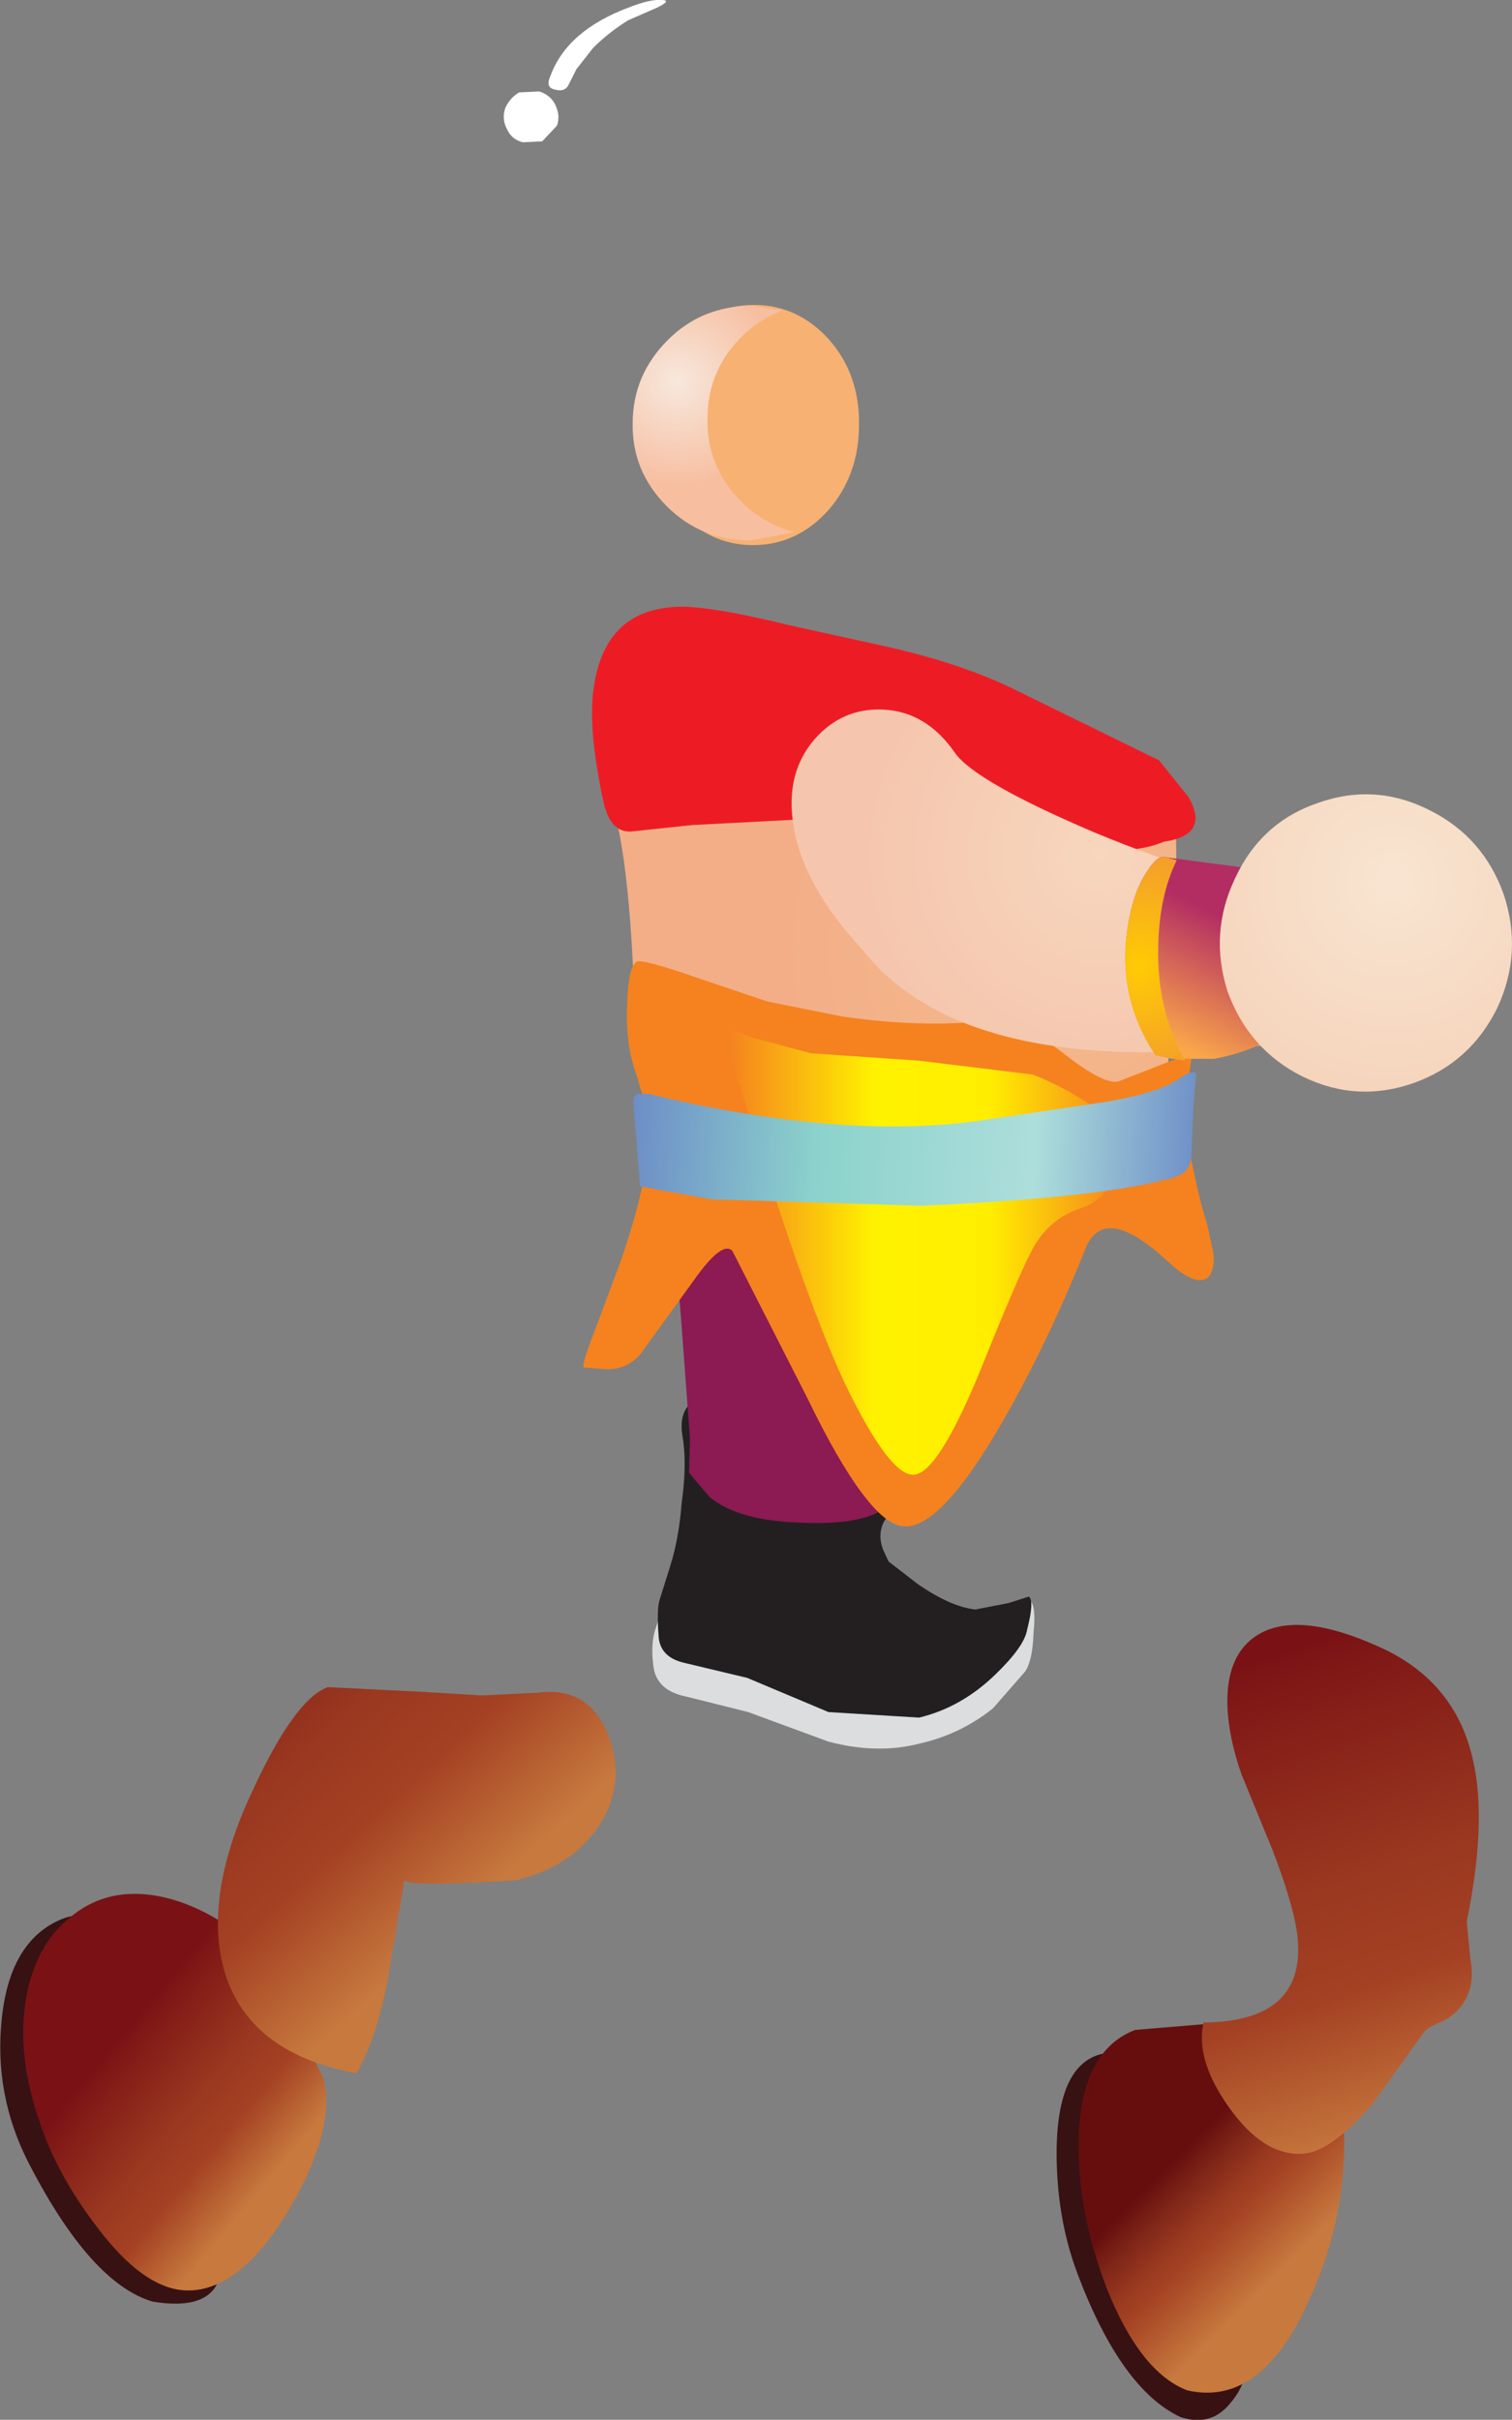 <?xml version="1.0" encoding="UTF-8" standalone="no"?>
<svg xmlns:xlink="http://www.w3.org/1999/xlink" height="130.95px" width="81.85px" xmlns="http://www.w3.org/2000/svg">
  <rect width="100%" height="100%" fill="#808080" stroke="none"/>
  <g transform="matrix(1.0, 0.0, 0.0, 1.0, -19.75, -12.4)">
    <path d="M60.5 41.9 Q58.15 41.9 56.45 40.0 54.8 38.05 54.8 35.4 54.85 32.7 56.5 30.8 58.2 28.9 60.55 28.9 62.95 28.9 64.65 30.8 66.3 32.7 66.25 35.4 66.25 38.1 64.6 40.0 62.9 41.9 60.5 41.9" fill="#f7b173" fill-rule="evenodd" stroke="none"/>
    <path d="M55.9 30.8 Q57.75 28.95 60.45 28.95 L62.1 29.2 Q60.3 29.9 59.15 31.5 58.05 33.05 58.05 35.05 58.0 37.25 59.35 38.95 60.7 40.65 62.75 41.2 L60.4 41.65 Q57.7 41.65 55.85 39.8 53.95 37.9 54.0 35.3 54.0 32.7 55.9 30.8" fill="url(#gradient0)" fill-rule="evenodd" stroke="none"/>
    <path d="M52.3 54.7 L59.2 55.4 70.95 53.7 Q82.8 52.5 83.2 54.75 83.6 57.55 83.3 64.45 83.05 71.5 82.4 73.85 81.85 75.9 77.25 75.1 L69.4 73.3 Q67.25 72.95 62.1 75.7 57.7 78.0 56.5 76.55 54.55 74.25 54.05 65.4 53.65 56.45 52.3 54.7" fill="url(#gradient1)" fill-rule="evenodd" stroke="none"/>
    <path d="M63.9 56.7 L57.2 57.05 53.9 57.4 Q52.75 57.45 52.4 55.7 51.55 51.75 51.9 49.55 52.5 45.5 56.2 45.25 57.85 45.1 62.55 46.25 L68.0 47.45 Q72.1 48.4 74.95 49.85 L82.5 53.55 84.1 55.55 Q85.25 57.6 82.75 57.95 81.35 58.55 79.05 58.4 L72.5 57.2 63.9 56.7" fill="#ed1c24" fill-rule="evenodd" stroke="none"/>
    <path d="M68.6 99.45 L74.55 100.0 Q75.15 100.05 75.3 99.45 L75.5 99.0 Q75.85 99.3 75.7 100.75 75.65 102.25 75.25 102.85 L73.5 104.85 Q71.75 106.25 69.55 106.75 67.25 107.35 64.6 106.65 L60.25 105.05 56.85 104.2 Q55.4 103.9 55.15 102.75 54.95 101.55 55.2 100.65 L55.7 99.15 Q56.45 96.55 61.9 97.05 67.05 97.55 68.6 99.45" fill="#dbddde" fill-rule="evenodd" stroke="none"/>
    <path d="M68.25 93.7 L67.6 94.75 Q67.25 95.45 67.55 96.25 L67.85 96.9 69.4 98.1 Q71.2 99.35 72.55 99.5 L74.35 99.15 75.45 98.8 Q75.75 99.05 75.35 100.6 75.2 101.5 73.65 103.0 71.8 104.8 69.5 105.35 L64.6 105.05 60.2 103.2 56.85 102.4 Q55.45 102.1 55.4 100.9 55.3 99.5 55.45 99.0 L56.0 97.25 Q56.5 95.7 56.65 93.75 56.95 91.6 56.7 90.15 56.45 88.7 57.4 88.15 58.3 87.65 60.8 87.65 63.35 87.65 65.5 88.4 67.8 89.2 68.2 90.4 L68.65 91.4 Q68.9 91.95 68.75 92.4 L68.25 93.7" fill="#231f20" fill-rule="evenodd" stroke="none"/>
    <path d="M68.85 79.65 L69.45 83.3 69.9 87.8 69.3 91.0 Q68.55 93.4 67.7 94.0 66.35 94.95 63.1 94.8 59.7 94.7 58.15 93.4 L57.05 92.1 57.1 90.25 56.6 83.5 56.1 77.8 62.75 79.65 68.85 79.65" fill="#8c1a53" fill-rule="evenodd" stroke="none"/>
    <path d="M84.25 69.7 L84.0 71.3 Q83.8 72.9 84.15 74.7 84.65 77.3 85.1 78.65 L85.45 80.3 Q85.5 81.5 84.9 81.65 84.25 81.85 82.95 80.65 79.5 77.45 78.5 80.0 76.7 84.5 74.55 88.4 70.8 95.2 68.65 95.0 66.75 94.85 63.45 88.05 L59.4 80.1 Q58.85 79.5 57.3 81.7 L54.4 85.7 Q53.7 86.5 52.6 86.5 L51.4 86.4 Q51.15 86.5 51.8 84.8 L53.35 80.65 Q55.65 74.05 54.45 71.4 L54.25 70.7 Q53.6 69.0 53.7 66.8 53.75 64.75 54.2 64.45 54.45 64.25 57.6 65.35 L61.3 66.6 65.3 67.4 Q70.05 68.1 73.95 67.55 74.75 67.45 77.25 69.35 79.6 71.2 80.35 70.9 L83.55 69.65 84.25 69.7" fill="#f5821f" fill-rule="evenodd" stroke="none"/>
    <path d="M69.5 69.8 L75.65 70.55 Q77.35 71.2 79.1 72.4 L80.45 73.5 80.3 75.35 Q79.8 77.25 78.35 77.75 76.6 78.3 75.7 79.9 75.05 81.0 72.7 86.85 70.5 92.1 69.25 92.2 68.05 92.35 65.85 88.0 64.05 84.5 61.25 75.8 L58.75 67.85 60.3 68.5 63.65 69.4 69.5 69.8" fill="url(#gradient2)" fill-rule="evenodd" stroke="none"/>
    <path d="M69.6 77.65 L58.25 77.3 54.4 76.6 54.05 72.25 Q54.0 71.75 54.2 71.6 L54.85 71.6 Q65.3 74.1 72.75 73.05 L79.8 72.0 Q82.5 71.5 83.45 70.85 84.4 70.2 84.5 70.55 L84.35 72.25 84.25 74.8 Q84.25 75.45 83.9 75.8 83.55 76.1 82.8 76.25 78.85 77.25 69.6 77.65" fill="url(#gradient3)" fill-rule="evenodd" stroke="none"/>
    <path d="M47.85 17.4 L48.95 17.35 Q49.55 17.55 49.8 18.05 50.1 18.65 49.9 19.2 L49.1 20.05 48.05 20.1 Q47.45 19.95 47.2 19.4 46.9 18.85 47.1 18.25 47.35 17.7 47.85 17.4" fill="#ffffff" fill-rule="evenodd" stroke="none"/>
    <path d="M53.75 13.5 Q52.7 14.15 51.85 15.0 L50.95 16.15 50.55 16.95 Q50.35 17.4 49.8 17.25 49.25 17.15 49.55 16.5 50.45 14.05 53.8 12.8 54.95 12.35 55.55 12.4 56.15 12.4 55.35 12.8 L53.75 13.5" fill="#ffffff" fill-rule="evenodd" stroke="none"/>
    <path d="M67.55 50.8 Q69.9 50.9 71.45 53.15 72.55 54.7 79.0 57.45 85.75 60.25 90.35 60.75 92.15 60.9 92.55 63.6 93.0 66.6 90.2 68.7 72.25 71.25 66.4 63.75 63.2 60.3 62.7 57.05 62.25 54.25 63.85 52.4 65.35 50.7 67.55 50.8" fill="url(#gradient4)" fill-rule="evenodd" stroke="none"/>
    <path d="M85.45 69.7 L83.2 69.7 82.3 69.5 Q80.05 66.15 80.9 62.0 81.2 60.5 81.85 59.55 82.45 58.6 82.9 58.8 L87.85 59.45 Q89.7 60.95 90.1 64.3 90.6 67.7 88.95 68.45 87.2 69.4 85.45 69.7" fill="url(#gradient5)" fill-rule="evenodd" stroke="none"/>
    <path d="M83.45 58.95 Q82.5 60.9 82.45 63.6 82.35 67.0 83.9 69.8 L82.7 69.6 82.3 69.5 Q80.05 66.15 80.9 62.0 81.2 60.5 81.85 59.55 82.45 58.6 82.9 58.8 L83.45 58.95" fill="url(#gradient6)" fill-rule="evenodd" stroke="none"/>
    <path d="M101.15 60.8 Q102.2 63.95 100.8 66.95 99.35 69.9 96.3 71.0 93.2 72.1 90.25 70.65 87.35 69.2 86.2 66.05 85.2 62.9 86.6 59.95 88.0 56.9 91.1 55.85 94.2 54.75 97.15 56.25 100.05 57.7 101.15 60.8" fill="url(#gradient7)" fill-rule="evenodd" stroke="none"/>
    <path d="M27.55 121.6 Q29.35 121.7 30.6 123.2 31.8 124.7 31.75 126.85 31.7 128.95 30.45 130.45 29.15 131.95 27.35 131.85 25.55 131.85 24.35 130.35 23.1 128.8 23.15 126.65 23.2 124.55 24.45 123.05 25.75 121.55 27.55 121.6" fill="url(#gradient8)" fill-rule="evenodd" stroke="none"/>
    <path d="M28.1 119.4 Q30.05 122.85 30.7 126.75 31.7 132.4 31.75 134.55 31.9 137.6 28.0 136.95 24.65 135.95 21.3 129.45 19.4 125.75 19.85 121.6 20.3 117.4 23.1 116.25 24.75 115.6 26.2 116.9 27.0 117.6 28.1 119.4" fill="#381113" fill-rule="evenodd" stroke="none"/>
    <path d="M37.25 124.85 Q37.95 127.55 35.5 131.8 32.85 136.3 30.0 136.35 27.6 136.4 24.95 132.85 22.85 130.1 21.9 127.25 20.65 123.65 21.15 120.6 21.65 117.7 23.5 116.2 25.35 114.6 27.95 114.95 30.85 115.35 33.85 118.0 L37.25 124.85" fill="url(#gradient9)" fill-rule="evenodd" stroke="none"/>
    <path d="M48.9 104.0 Q51.5 103.65 52.6 106.1 53.6 108.5 52.5 110.65 51.05 113.35 47.7 114.15 41.55 114.55 41.65 114.1 L40.75 119.45 Q40.15 122.7 39.05 124.6 33.1 123.5 31.85 118.9 30.8 114.9 33.4 109.35 35.7 104.35 37.5 103.7 L42.55 103.95 45.85 104.15 48.9 104.0" fill="url(#gradient10)" fill-rule="evenodd" stroke="none"/>
    <path d="M82.2 124.5 Q82.95 125.3 83.9 127.15 85.8 130.65 86.35 134.3 L86.9 136.95 87.3 139.7 Q87.35 141.3 86.35 142.45 85.3 143.75 83.65 143.2 80.45 141.7 78.1 135.5 76.9 132.35 76.95 128.6 77.05 124.1 79.4 123.55 80.9 123.2 82.2 124.5" fill="#381113" fill-rule="evenodd" stroke="none"/>
    <path d="M92.3 125.4 Q93.15 131.3 90.65 136.8 88.05 142.7 84.0 141.75 81.45 140.75 79.65 136.2 78.0 131.9 78.15 127.85 78.35 123.35 81.2 122.25 L87.8 121.7 92.3 125.4" fill="url(#gradient11)" fill-rule="evenodd" stroke="none"/>
    <path d="M99.0 120.75 Q98.55 121.45 97.8 121.8 97.05 122.1 96.85 122.35 L94.05 126.25 Q91.8 128.85 90.3 128.95 88.15 129.1 86.25 126.4 84.45 123.85 84.9 121.85 90.65 121.8 89.95 116.9 89.7 115.3 88.65 112.55 L86.95 108.4 Q86.3 106.55 86.2 104.9 86.05 101.8 88.05 100.75 90.2 99.65 94.25 101.45 98.55 103.3 99.5 107.7 100.25 111.0 99.15 116.4 L99.35 118.45 Q99.6 119.8 99.0 120.75" fill="url(#gradient12)" fill-rule="evenodd" stroke="none"/>
  </g>
  <defs>
    <radialGradient cx="0" cy="0" gradientTransform="matrix(0.007, 0.0, 0.0, -0.007, 56.4, 33.05)" gradientUnits="userSpaceOnUse" id="gradient0" r="819.2" spreadMethod="pad">
      <stop offset="0.0" stop-color="#f7e8dd"/>
      <stop offset="1.0" stop-color="#f7bea0"/>
    </radialGradient>
    <radialGradient cx="0" cy="0" gradientTransform="matrix(0.019, 0.0, 1.0E-4, -0.019, 77.6, 63.7)" gradientUnits="userSpaceOnUse" id="gradient1" r="819.2" spreadMethod="pad">
      <stop offset="0.0" stop-color="#f5ba8b"/>
      <stop offset="1.0" stop-color="#f3ae88"/>
    </radialGradient>
    <linearGradient gradientTransform="matrix(0.013, 0.0, 0.0, -0.013, 69.9, 80.05)" gradientUnits="userSpaceOnUse" id="gradient2" spreadMethod="pad" x1="-819.2" x2="819.2">
      <stop offset="0.0" stop-color="#f5821f"/>
      <stop offset="0.369" stop-color="#fff200"/>
      <stop offset="0.659" stop-color="#ffee00"/>
      <stop offset="1.0" stop-color="#f5821f"/>
    </linearGradient>
    <linearGradient gradientTransform="matrix(0.019, 0.001, 0.001, -0.019, 69.3, 73.85)" gradientUnits="userSpaceOnUse" id="gradient3" spreadMethod="pad" x1="-819.2" x2="819.2">
      <stop offset="0.0" stop-color="#6c8cc7"/>
      <stop offset="0.329" stop-color="#8cd2cc"/>
      <stop offset="0.71" stop-color="#addedb"/>
      <stop offset="1.0" stop-color="#6c8cc7"/>
    </linearGradient>
    <radialGradient cx="0" cy="0" gradientTransform="matrix(0.012, 0.01, 0.01, -0.012, 79.25, 58.6)" gradientUnits="userSpaceOnUse" id="gradient4" r="819.2" spreadMethod="pad">
      <stop offset="0.0" stop-color="#f7d6be"/>
      <stop offset="1.0" stop-color="#f5c6ad"/>
    </radialGradient>
    <linearGradient gradientTransform="matrix(-0.002, 0.004, 0.004, 0.002, 84.65, 65.5)" gradientUnits="userSpaceOnUse" id="gradient5" spreadMethod="pad" x1="-819.2" x2="819.2">
      <stop offset="0.0" stop-color="#b32d63"/>
      <stop offset="1.0" stop-color="#faa74a"/>
    </linearGradient>
    <radialGradient cx="0" cy="0" gradientTransform="matrix(0.006, 0.005, 0.005, -0.006, 81.4, 64.7)" gradientUnits="userSpaceOnUse" id="gradient6" r="819.2" spreadMethod="pad">
      <stop offset="0.0" stop-color="#ffcb04"/>
      <stop offset="1.0" stop-color="#f39b2e"/>
    </radialGradient>
    <radialGradient cx="0" cy="0" gradientTransform="matrix(0.011, 0.009, 0.009, -0.011, 95.15, 60.15)" gradientUnits="userSpaceOnUse" id="gradient7" r="819.2" spreadMethod="pad">
      <stop offset="0.0" stop-color="#f8e5d1"/>
      <stop offset="1.0" stop-color="#f6d4bc"/>
    </radialGradient>
    <linearGradient gradientTransform="matrix(-0.008, 0.005, -0.005, -0.008, 24.4, 128.6)" gradientUnits="userSpaceOnUse" id="gradient8" spreadMethod="pad" x1="-819.2" x2="819.2">
      <stop offset="0.0" stop-color="#a44123"/>
      <stop offset="0.306" stop-color="#9a3820"/>
      <stop offset="0.855" stop-color="#821b17"/>
      <stop offset="1.0" stop-color="#7a1215"/>
    </linearGradient>
    <linearGradient gradientTransform="matrix(-0.006, -0.005, 0.005, -0.006, 30.95, 127.0)" gradientUnits="userSpaceOnUse" id="gradient9" spreadMethod="pad" x1="-819.2" x2="819.2">
      <stop offset="0.129" stop-color="#c7793e"/>
      <stop offset="0.396" stop-color="#a44123"/>
      <stop offset="0.58" stop-color="#9a3820"/>
      <stop offset="0.91" stop-color="#821b17"/>
      <stop offset="1.0" stop-color="#7a1215"/>
    </linearGradient>
    <linearGradient gradientTransform="matrix(-0.011, -0.012, 0.012, -0.011, 38.3, 108.5)" gradientUnits="userSpaceOnUse" id="gradient10" spreadMethod="pad" x1="-819.2" x2="819.2">
      <stop offset="0.129" stop-color="#c7793e"/>
      <stop offset="0.396" stop-color="#a44123"/>
      <stop offset="0.58" stop-color="#9a3820"/>
      <stop offset="0.91" stop-color="#821b17"/>
      <stop offset="1.0" stop-color="#7a1215"/>
    </linearGradient>
    <linearGradient gradientTransform="matrix(-0.005, -0.005, 0.005, -0.005, 85.85, 131.6)" gradientUnits="userSpaceOnUse" id="gradient11" spreadMethod="pad" x1="-819.2" x2="819.2">
      <stop offset="0.075" stop-color="#c7793e"/>
      <stop offset="0.42" stop-color="#a44123"/>
      <stop offset="0.502" stop-color="#9a3a20"/>
      <stop offset="0.647" stop-color="#812719"/>
      <stop offset="0.796" stop-color="#660e0e"/>
    </linearGradient>
    <linearGradient gradientTransform="matrix(-0.006, -0.018, 0.018, -0.006, 92.7, 116.9)" gradientUnits="userSpaceOnUse" id="gradient12" spreadMethod="pad" x1="-819.2" x2="819.2">
      <stop offset="0.129" stop-color="#c7793e"/>
      <stop offset="0.396" stop-color="#a44123"/>
      <stop offset="0.58" stop-color="#9a3820"/>
      <stop offset="0.91" stop-color="#821b17"/>
      <stop offset="1.0" stop-color="#7a1215"/>
    </linearGradient>
  </defs>
</svg>
